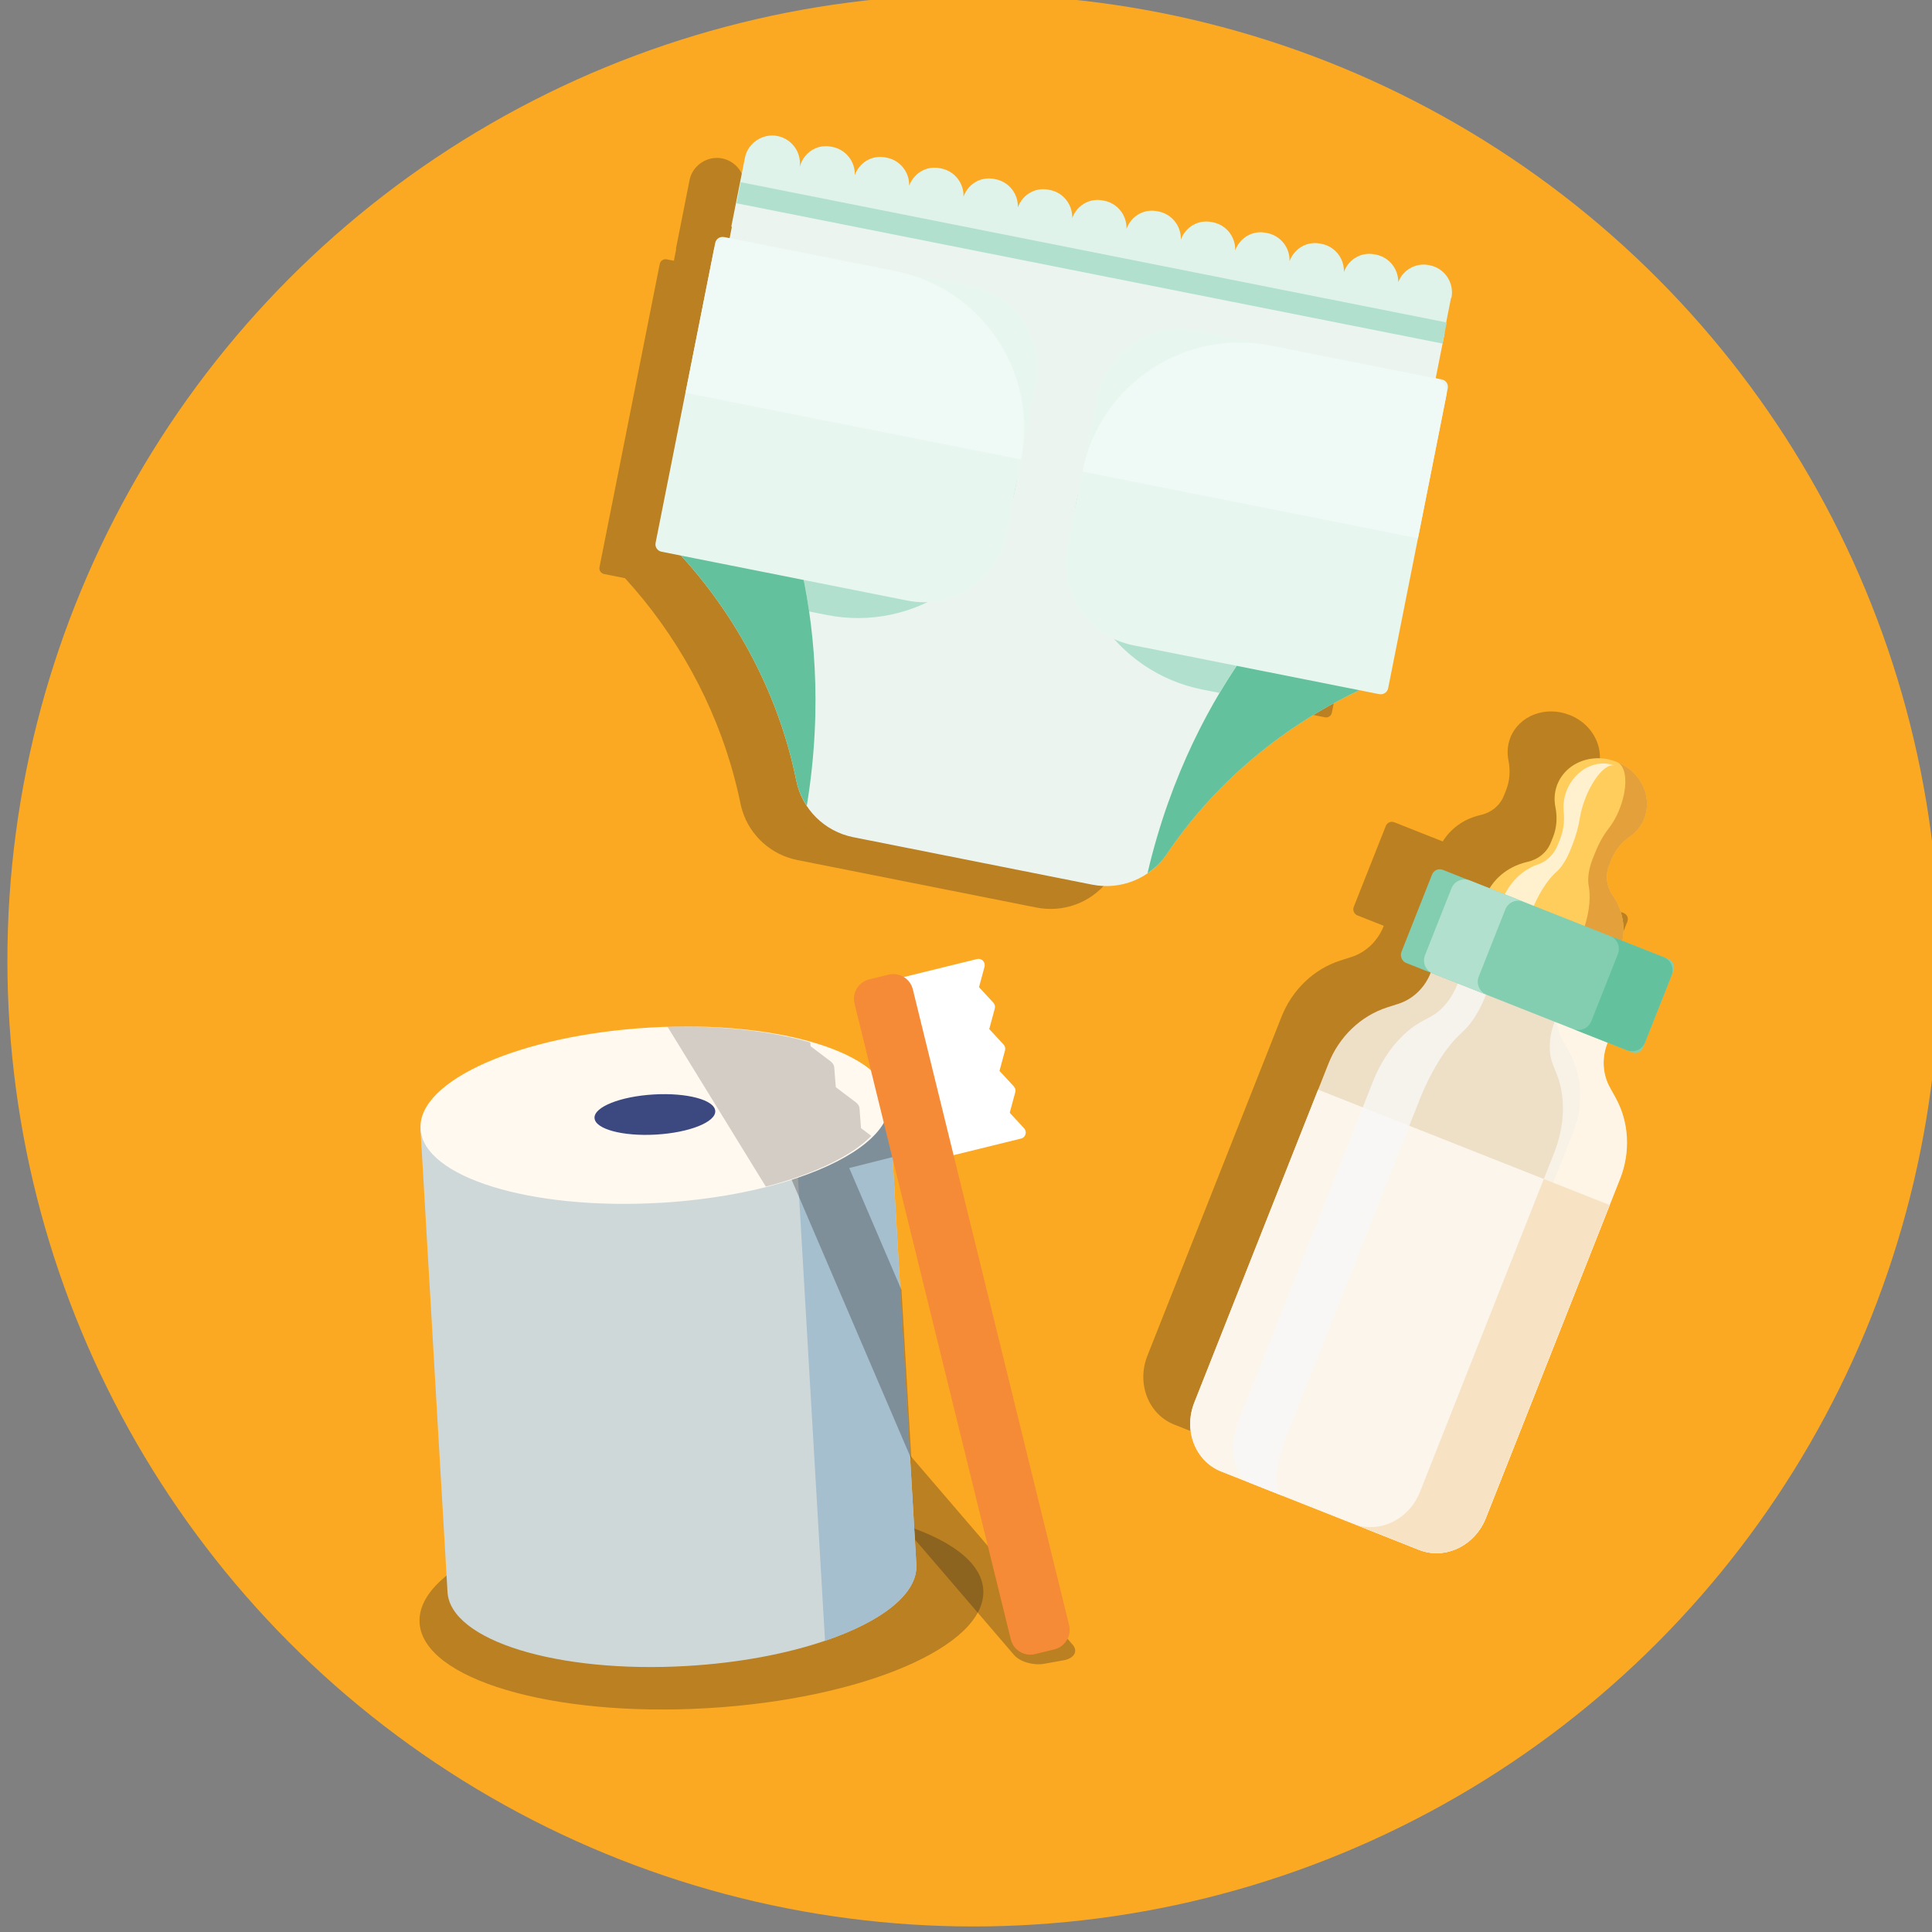 <?xml version="1.0" encoding="UTF-8"?>
<svg preserveAspectRatio="xMidYMid slice" width="200px" height="200px" xmlns="http://www.w3.org/2000/svg" xmlns:xlink="http://www.w3.org/1999/xlink" viewBox="0 0 300 300">
  <rect x="0" y="0" width="300" height="300" fill="#808080" stroke="none"/>
  <defs>
    <style>
      .cls-1, .cls-2 {
        opacity: .75;
      }

      .cls-3 {
        fill: #fff9f0;
      }

      .cls-4, .cls-5, .cls-6 {
        fill-rule: evenodd;
      }

      .cls-4, .cls-7 {
        opacity: .3;
      }

      .cls-4, .cls-7, .cls-6 {
        fill: #231f20;
        mix-blend-mode: multiply;
      }

      .cls-8 {
        fill: #fcf5eb;
      }

      .cls-9 {
        fill: #ced8d9;
      }

      .cls-10 {
        fill: #3c4981;
      }

      .cls-11 {
        fill: #f8f8f8;
      }

      .cls-12, .cls-2, .cls-13 {
        fill: #fff;
      }

      .cls-14 {
        fill: #e4a03a;
      }

      .cls-15 {
        fill: none;
      }

      .cls-16 {
        fill: #ecf4ef;
      }

      .cls-17 {
        fill: #eff9f5;
      }

      .cls-18 {
        fill: #b1e1ce;
      }

      .cls-19 {
        clip-path: url(#clippath-1);
      }

      .cls-20 {
        fill: #fba922;
      }

      .cls-21 {
        isolation: isolate;
      }

      .cls-5 {
        fill: #f58b36;
      }

      .cls-22 {
        fill: #e8f6f0;
      }

      .cls-23 {
        fill: #e0f3eb;
      }

      .cls-24 {
        fill: #fff0ce;
      }

      .cls-25 {
        fill: #ffcd5b;
      }

      .cls-26 {
        fill: #f7e3c4;
      }

      .cls-27 {
        fill: #83ceb0;
      }

      .cls-28 {
        fill: #63c29d;
      }

      .cls-29 {
        fill: #a6bfce;
      }

      .cls-30 {
        clip-path: url(#clippath);
      }

      .cls-6 {
        opacity: .2;
      }

      .cls-13 {
        opacity: .55;
      }
    </style>
    <clipPath id="clippath">
      <path class="cls-15" d="M142.47,242.95l-4.2-71.93-72.8,4.25,4.2,71.93c.44,7.52,17.09,12.66,37.19,11.48,8.08-.47,15.48-1.89,21.42-3.91,8.85-3,14.45-7.33,14.18-11.83Z"></path>
    </clipPath>
    <clipPath id="clippath-1">
      <path class="cls-15" d="M102.1,186.79c-20.1,1.17-36.75-3.97-37.19-11.48-.44-7.52,15.5-14.56,35.6-15.73,20.1-1.17,36.75,3.97,37.19,11.48.26,4.5-5.34,8.82-14.18,11.83-5.94,2.02-13.34,3.43-21.42,3.91Z"></path>
    </clipPath>
  </defs>
  <g class="cls-21">
    <g id="Layer_1" data-name="Layer 1">
      <circle class="cls-20" cx="151.15" cy="149.14" r="150"></circle>
      <g>
        <path class="cls-7" d="M215.53,62.5l-1.2-.24,1.07-5.4.33-1.64.33-1.64h-.04s.76-3.83.76-3.83c.46-2.33-1.05-4.59-3.38-5.05l-.11-.02c-2.06-.41-4.03.74-4.77,2.63.02-2.03-1.39-3.85-3.46-4.26l-.21-.04c-2.1-.42-4.07.79-4.77,2.74.08-2.07-1.36-3.96-3.46-4.38l-.21-.04c-2.1-.42-4.06.79-4.77,2.73.08-2.07-1.36-3.95-3.46-4.37l-.21-.04c-2.1-.42-4.07.79-4.77,2.74.08-2.07-1.36-3.96-3.46-4.38l-.21-.04c-2.1-.42-4.06.79-4.77,2.73.08-2.07-1.36-3.95-3.46-4.37l-.21-.04c-2.1-.42-4.07.79-4.77,2.74.08-2.07-1.36-3.96-3.46-4.38l-.2-.04c-2.1-.42-4.06.79-4.77,2.74.08-2.07-1.36-3.96-3.46-4.37l-.21-.04c-2.1-.42-4.06.79-4.77,2.74.08-2.07-1.36-3.95-3.46-4.37l-.21-.04c-2.1-.42-4.06.79-4.77,2.74.08-2.07-1.36-3.95-3.46-4.37l-.21-.04c-2.1-.42-4.06.79-4.77,2.74.08-2.07-1.36-3.95-3.46-4.37l-.21-.04c-2.1-.42-4.06.79-4.77,2.74.08-2.07-1.36-3.95-3.46-4.37l-.21-.04c-2.24-.45-4.31.97-4.88,3.15.3-2.24-1.21-4.36-3.46-4.81s-4.59,1.05-5.05,3.38l-.02.11-2.1,10.58h.05s-.36,1.82-.36,1.82l-1.12-.22c-.49-.1-.97.22-1.07.71l-.26,1.29-4.42,22.25-4.68,23.54c-.1.49.22.97.71,1.07l3.25.65c7.92,8.67,13.96,19.44,17.02,31.11.34,1.29.65,2.58.91,3.88.07.34.16.68.26,1.01,0,.03.02.05.02.08,1.21,3.91,4.49,6.88,8.57,7.69l37.1,7.37c4.08.81,8.25-.68,10.86-3.83.02-.02.03-.04.05-.06.22-.27.43-.54.62-.83,3.72-5.54,8.23-10.49,13.27-14.76,5.1-4.32,10.74-7.94,16.68-10.72l3.33.66c.49.1.97-.22,1.07-.71l4.68-23.54,4.42-22.25.26-1.29c.1-.49-.22-.97-.71-1.07Z"></path>
        <g>
          <path class="cls-23" d="M225.38,46.24c.46-2.33-1.05-4.59-3.38-5.05l-.11-.02c-2.06-.41-4.03.74-4.77,2.63.02-2.03-1.39-3.85-3.46-4.26l-.21-.04c-2.1-.42-4.07.79-4.77,2.74.08-2.07-1.36-3.96-3.46-4.37l-.21-.04c-2.1-.42-4.06.79-4.77,2.73.08-2.07-1.36-3.95-3.46-4.37l-.21-.04c-2.1-.42-4.07.79-4.77,2.74.08-2.07-1.36-3.96-3.46-4.37l-.21-.04c-2.1-.42-4.06.79-4.77,2.73.08-2.07-1.36-3.95-3.46-4.37l-.21-.04c-2.1-.42-4.07.79-4.77,2.74.08-2.07-1.36-3.96-3.46-4.37l-.2-.04c-2.1-.42-4.06.79-4.77,2.74.08-2.07-1.36-3.96-3.46-4.37l-.21-.04c-2.1-.42-4.06.79-4.77,2.74.08-2.07-1.36-3.95-3.46-4.37l-.21-.04c-2.1-.42-4.06.79-4.77,2.74.08-2.07-1.36-3.95-3.46-4.37l-.21-.04c-2.1-.42-4.06.79-4.77,2.74.08-2.07-1.36-3.95-3.46-4.37l-.21-.04c-2.1-.42-4.06.79-4.77,2.74.08-2.07-1.36-3.95-3.46-4.37l-.21-.04c-2.24-.45-4.31.97-4.88,3.15.3-2.24-1.21-4.36-3.46-4.81s-4.59,1.05-5.05,3.38l-.02.11-2.1,10.58,109.64,21.78,2.12-10.69Z"></path>
          <path class="cls-16" d="M114.7,29.92l-10.81,54.39c9.73,9.89,16.93,22.87,19.76,36.92.9,4.44,4.41,7.89,8.85,8.77l37.1,7.37c4.45.88,9.01-.96,11.54-4.72,7.99-11.9,19.61-21.14,32.38-26.56l10.81-54.39-109.63-21.78Z"></path>
          <path class="cls-18" d="M138.07,46.63l-25.5-5.07c-.06-.01-.12,0-.18,0l-7.3,36.77,14.11-5.7s4.43,8.35,6.45,22.32l2.72.54c13.49,2.68,26.6-6.08,29.28-19.57,2.68-13.49-6.08-26.6-19.57-29.28Z"></path>
          <path class="cls-28" d="M125.28,125.11c5.15-31.31-6.09-52.48-6.09-52.48l-14.11,5.7-1.19,5.98c9.73,9.89,16.93,22.87,19.76,36.92.29,1.41.86,2.71,1.62,3.87Z"></path>
          <path class="cls-22" d="M107.09,41.27h38.98c7.17,0,12.99,5.82,12.99,12.99v23.84c0,7.17-5.82,12.99-12.99,12.99h-38.98c-.64,0-1.16-.52-1.16-1.16v-47.49c0-.64.52-1.16,1.16-1.16Z" transform="translate(15.43 -24.55) rotate(11.24)"></path>
          <path class="cls-17" d="M138.98,42.07l-25.5-5.07c-1.2-.24-2.37.54-2.61,1.75l-4.42,22.25,52.11,10.35c2.68-13.49-6.08-26.6-19.57-29.28Z"></path>
          <path class="cls-28" d="M203.86,89.45s-18.48,15.26-25.68,46.16c1.15-.78,2.17-1.76,2.98-2.96,7.99-11.9,19.61-21.14,32.38-26.56l1.34-6.76-11.01-9.88Z"></path>
          <path class="cls-18" d="M221.94,63.3l-25.5-5.07c-13.49-2.68-26.6,6.08-29.28,19.57s6.08,26.6,19.57,29.28l2.64.52c7.21-12.13,14.49-18.16,14.49-18.16l11.01,9.88,7.15-36s-.05-.03-.09-.04Z"></path>
          <path class="cls-22" d="M168.71,53.51h38.98c7.17,0,12.99,5.82,12.99,12.99v23.84c0,7.17-5.82,12.99-12.99,12.99h-38.98c-.64,0-1.16-.52-1.16-1.16v-47.49c0-.64.52-1.16,1.16-1.16Z" transform="translate(369.23 193.16) rotate(-168.76)"></path>
          <path class="cls-17" d="M222.85,58.73l-25.5-5.07c-13.49-2.68-26.6,6.08-29.28,19.57l52.11,10.35,4.42-22.25c.24-1.2-.54-2.37-1.75-2.61Z"></path>
          <rect class="cls-18" x="113.63" y="39.14" width="111.77" height="3.34" transform="translate(11.2 -32.25) rotate(11.24)"></rect>
        </g>
      </g>
      <g>
        <path class="cls-7" d="M243.57,163.21l-.91-1.64c-.71-1.28-1.03-2.75-.95-4.23.05-.89.24-1.78.58-2.63l.03-.08,3,1.19,1.09.43c.52.2,1.1-.05,1.31-.57l.43-1.09,4.12-10.41.43-1.09c.2-.52-.05-1.1-.57-1.31l-1.09-.43-6.45-2.55c.47-2.29,0-4.73-1.35-6.82l-.18-.28c-.34-.53-.59-1.09-.72-1.68-.23-.97-.17-1.97.2-2.9l.35-.87c.57-1.43,1.53-2.68,2.83-3.57.18-.12.35-.25.52-.39.83-.7,1.48-1.6,1.85-2.69.15-.43.26-.9.31-1.39.27-2.42-.98-4.96-3.18-6.41-.25-.16-.5-.31-.75-.44-.25-.13-.49-.24-.74-.34,0,0-.01,0-.02,0,0,0,0,0,0,0-3.72-1.47-7.83.1-9.18,3.52-.45,1.15-.53,2.35-.3,3.5.32,1.58.22,3.19-.36,4.65l-.35.87c-.58,1.48-1.88,2.58-3.51,2.97l-.32.08c-2.43.6-4.43,2.06-5.66,4.05l-3.11-1.23-4.42-1.75c-.52-.2-1.1.05-1.31.57l-4.98,12.58c-.2.52.05,1.1.57,1.31l4.09,1.62-.03.08c-.9,2.28-2.74,4.03-4.96,4.75l-1.78.57c-4.09,1.32-7.45,4.54-9.1,8.71l-1.6,4.05-19.23,48.6c-1.71,4.32.16,9.1,4.17,10.69l4.7,1.86,4.92,1.95,10.91,4.32,1.64.65,8.58,3.4c4.01,1.59,8.65-.62,10.36-4.94l19.23-48.6,1.6-4.05c1.65-4.17,1.4-8.83-.68-12.58Z"></path>
        <g>
          <path class="cls-25" d="M249.84,134.4l.35-.87c.57-1.43,1.53-2.68,2.83-3.57,1.43-.98,2.46-2.5,2.68-4.47.27-2.42-.98-4.96-3.18-6.41-4.04-2.66-9.16-1.16-10.7,2.73-.45,1.15-.53,2.35-.3,3.5.32,1.58.22,3.19-.36,4.65l-.35.87c-.58,1.48-1.88,2.58-3.51,2.97l-.32.08c-2.94.72-5.28,2.7-6.33,5.37l-.57,1.44,20.85,8.25.57-1.44c1.05-2.66.7-5.71-.95-8.25l-.18-.28c-.92-1.41-1.11-3.09-.52-4.57Z"></path>
          <path class="cls-14" d="M250.55,139.25l-.18-.28c-.92-1.41-1.11-3.09-.52-4.57l.35-.87c.57-1.43,1.53-2.68,2.83-3.57,1.43-.98,2.46-2.5,2.68-4.47.27-2.42-.98-4.96-3.18-6.41-.49-.32-1-.58-1.52-.79.22.09.43.23.62.43.84.91.99,3.01.38,5.3-.49,1.86-1.31,3.46-2.23,4.64-.84,1.07-1.57,2.42-2.13,3.85l-.35.87c-.58,1.48-.81,3-.62,4.12l.04.22c.35,2.02-.06,4.77-1.12,7.43l-.57,1.44,5.91,2.34.57-1.44c1.05-2.66.7-5.71-.95-8.25Z"></path>
          <path class="cls-24" d="M241.61,135.45l.15-.14c.76-.69,1.53-1.93,2.09-3.34l.33-.83c.55-1.4.94-2.82,1.14-4.12.15-.95.44-2.01.87-3.11,1.28-3.24,3.31-5.48,4.54-5.02-2.84-1.11-6.18.62-7.46,3.87-.43,1.09-.57,2.21-.46,3.27.15,1.45-.03,2.95-.59,4.34l-.33.83c-.56,1.41-1.65,2.51-2.97,2.99l-.26.09c-2.37.86-4.35,2.85-5.35,5.39l-.55,1.38,4.52,1.79.55-1.38c1.01-2.54,2.4-4.76,3.77-6.02Z"></path>
          <g>
            <path class="cls-2" d="M249.6,161.98l2.89-7.31-27.47-10.87-2.89,7.31c-.9,2.28-2.74,4.03-4.96,4.75l-1.78.57c-4.09,1.32-7.45,4.54-9.1,8.71l-20.84,52.66c-1.71,4.32.16,9.1,4.17,10.69l30.75,12.17c4.01,1.59,8.65-.62,10.36-4.94l20.84-52.66c1.65-4.17,1.4-8.83-.68-12.58l-.91-1.64c-1.13-2.05-1.27-4.58-.37-6.86Z"></path>
            <path class="cls-13" d="M250.87,170.48l-.91-1.64c-1.13-2.05-1.27-4.58-.37-6.86l2.89-7.31-8.21-3.25-2.89,7.31c-.9,2.28-.99,4.72-.23,6.62l.6,1.52c1.38,3.48,1.23,7.97-.43,12.15l-20.84,52.66c-1.71,4.32-5.61,6.82-8.72,5.59l8.58,3.4c4.01,1.59,8.65-.62,10.36-4.94l20.84-52.66c1.65-4.17,1.4-8.83-.68-12.58Z"></path>
            <path class="cls-8" d="M204.67,169.2l-19.23,48.6c-1.71,4.32.16,9.1,4.17,10.69l30.75,12.17c4.01,1.59,8.65-.62,10.36-4.94l19.23-48.6-45.28-17.92Z"></path>
            <path class="cls-26" d="M239.72,183.07l-19.23,48.6c-1.71,4.32-6.34,6.53-10.36,4.94l10.22,4.04c4.01,1.59,8.65-.62,10.36-4.94l19.23-48.6-10.22-4.04Z"></path>
            <g class="cls-1">
              <path class="cls-11" d="M199.6,223.41l20.84-52.66c1.65-4.17,3.89-7.84,6.05-9.92l.94-.91c1.18-1.13,2.4-3.13,3.3-5.41l2.89-7.31-4.39-1.74-2.89,7.31c-.9,2.28-2.43,4.15-4.15,5.07l-1.37.74c-3.14,1.69-5.96,5.13-7.61,9.31l-20.84,52.66c-1.71,4.32-.83,8.71,1.95,9.81l4.92,1.95c-1.5-.59-1.34-4.57.37-8.89Z"></path>
            </g>
          </g>
          <g>
            <rect class="cls-27" x="218.58" y="141.46" width="40.35" height="15.54" rx="1.28" ry="1.28" transform="translate(71.65 -77.37) rotate(21.59)"></rect>
            <path class="cls-28" d="M258.35,148.63l-8.35-3.3c1.12.44,1.66,1.7,1.22,2.82l-4.12,10.41c-.44,1.12-1.7,1.66-2.82,1.22l8.35,3.3c1.12.44,2.38-.11,2.82-1.22l4.12-10.41c.44-1.12-.11-2.38-1.22-2.82Z"></path>
            <path class="cls-18" d="M229.62,151.64l4.12-10.41c.44-1.12,1.7-1.66,2.82-1.22l-8.35-3.3c-1.12-.44-2.38.11-2.82,1.22l-4.12,10.41c-.44,1.12.11,2.38,1.22,2.82l8.35,3.3c-1.12-.44-1.66-1.7-1.22-2.82Z"></path>
          </g>
        </g>
      </g>
      <g>
        <path class="cls-4" d="M166.53,255.36l-39.34-45.82,10.53-1.89h0c.16-.03.29-.08.4-.16.32-.24.18-.63-.32-.87l-3.05-1.47.04-2.04h0c0-.2-.17-.42-.49-.57l-3.05-1.48.04-2.04h0c0-.2-.17-.42-.49-.57l-3.05-1.47.04-2.04h0c0-.2-.17-.42-.49-.57l-3.05-1.47.04-2.04h0c0-.1-.04-.2-.13-.3-.28-.33-.93-.52-1.45-.42l-11.4,2.05c-.85-.25-1.8-.33-2.64-.18l-3.02.54c-1.66.3-2.29,1.4-1.4,2.44l53.23,62.01c.89,1.04,2.99,1.65,4.65,1.35l3.02-.54c1.66-.3,2.29-1.4,1.4-2.44Z"></path>
        <ellipse class="cls-7" cx="108.92" cy="249.43" rx="43.84" ry="15.84" transform="translate(-14.35 6.77) rotate(-3.34)"></ellipse>
        <path class="cls-9" d="M142.29,242.96l-4.2-71.93-72.8,4.25,4.2,71.93c.44,7.52,17.09,12.66,37.19,11.48,8.08-.47,15.48-1.89,21.42-3.91,8.85-3,14.45-7.33,14.18-11.83Z"></path>
        <path class="cls-29" d="M138.09,171.03l4.2,71.93c.26,4.5-5.34,8.82-14.18,11.83,0,0-4.2-71.93-4.2-71.93,8.85-3,14.45-7.33,14.18-11.83Z"></path>
        <g class="cls-30">
          <path class="cls-4" d="M162.81,253.58l-30.94-72.21,10.15-2.56h0c.15-.04.29-.11.39-.23.33-.36.25-.96-.19-1.35l-2.68-2.39.31-3.15h0c.03-.31-.1-.65-.39-.9l-2.68-2.39.31-3.15h0c.03-.31-.11-.65-.39-.9l-2.68-2.39.31-3.15h0c.03-.31-.11-.65-.39-.9l-2.68-2.39.31-3.15h0c.01-.15,0-.31-.08-.47-.22-.51-.8-.83-1.31-.7l-11,2.77c-.77-.42-1.65-.58-2.46-.37l-2.92.74c-1.6.4-2.34,2.08-1.64,3.72l41.87,97.72c.7,1.64,2.59,2.65,4.19,2.25l2.92-.73c1.6-.41,2.34-2.08,1.64-3.72Z"></path>
        </g>
        <path class="cls-3" d="M102.49,186.77c-20.1,1.17-36.75-3.97-37.19-11.48-.44-7.52,15.5-14.56,35.6-15.73,20.1-1.17,36.75,3.97,37.19,11.48.26,4.5-5.34,8.82-14.18,11.83-5.94,2.02-13.34,3.43-21.42,3.91Z"></path>
        <ellipse class="cls-10" cx="101.69" cy="173.06" rx="9.39" ry="3.12" transform="translate(-9.91 6.22) rotate(-3.34)"></ellipse>
        <g class="cls-19">
          <path class="cls-6" d="M171.04,253.1l-43.95-71.45,9.81-2.54h0c.15-.04.27-.11.36-.23.27-.36.08-.96-.43-1.34l-3.13-2.36-.24-3.11h0c-.02-.3-.22-.64-.55-.89l-3.13-2.36-.24-3.11h0c-.03-.3-.22-.64-.55-.89l-3.12-2.36-.24-3.12h0c-.03-.3-.22-.64-.55-.89l-3.12-2.36-.24-3.12h0c-.01-.15-.06-.31-.16-.47-.31-.51-.96-.82-1.44-.7l-10.62,2.75c-.85-.41-1.77-.57-2.55-.37l-2.82.73c-1.55.4-2,2.06-1,3.68l59.47,96.69c1,1.62,3.08,2.62,4.63,2.22l2.82-.73c1.55-.4,2-2.06,1-3.68Z"></path>
        </g>
        <g>
          <path class="cls-12" d="M138.69,152.12l13.02-3.2c.52-.13,1.04.19,1.17.71.04.16.03.33,0,.48h0s-.86,3.18-.86,3.18l2.23,2.41c.23.25.31.6.22.91h0s-.86,3.18-.86,3.18l2.23,2.41c.23.25.31.6.22.91h0s-.86,3.18-.86,3.18l2.23,2.41c.23.25.31.6.22.91h0s-.86,3.18-.86,3.18l2.23,2.41c.36.39.34,1-.05,1.37-.12.12-.27.19-.43.23h0s-13.02,3.2-13.02,3.2c-.52.13-1.04-.19-1.17-.71l-6.39-26c-.13-.52.19-1.04.71-1.17h0Z"></path>
          <path class="cls-5" d="M134.96,152.08l3.02-.74c1.66-.41,3.35.62,3.76,2.27l24.27,98.74c.41,1.66-.62,3.35-2.27,3.76l-3.02.74c-1.66.41-3.35-.62-3.76-2.27l-24.27-98.74c-.41-1.66.62-3.35,2.27-3.76h0Z"></path>
        </g>
      </g>
    </g>
  </g>
</svg>
